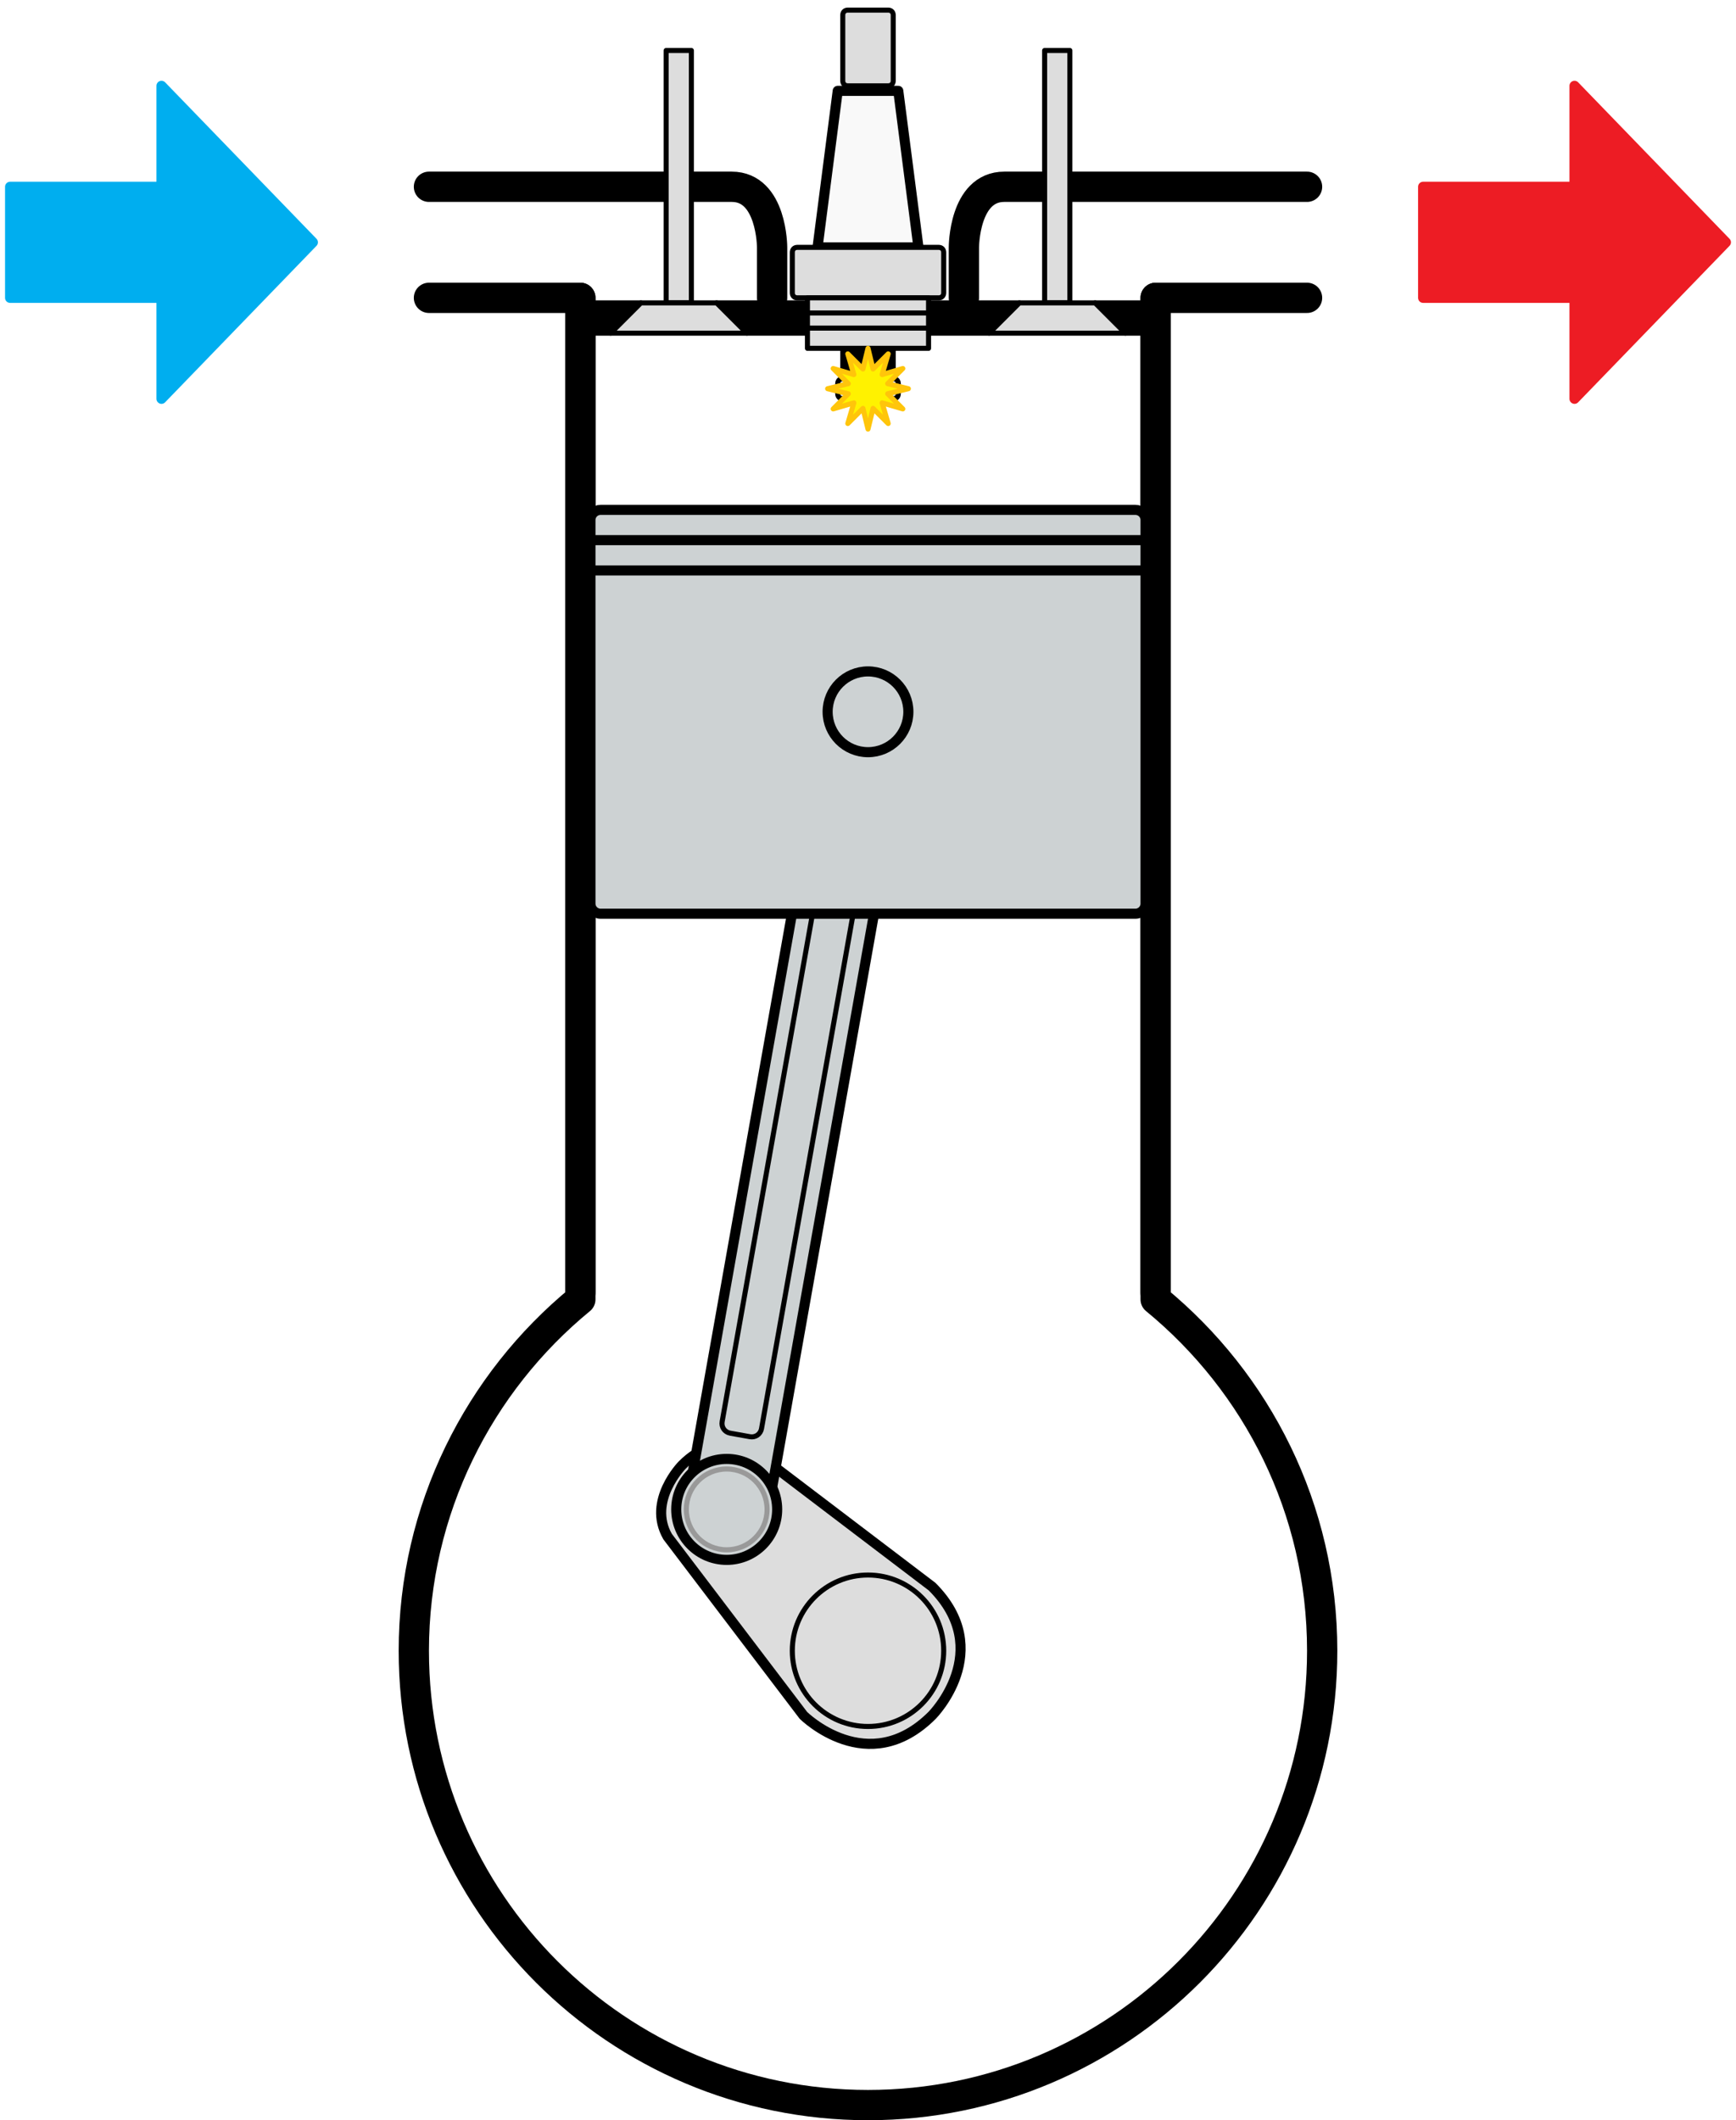 <svg version="1.0" id="petrol-engine" xmlns="http://www.w3.org/2000/svg" xmlns:xlink="http://www.w3.org/1999/xlink" x="0px" y="0px" width="344px" height="420px" viewBox="0 0 344 420" enable-background="new 0 0 344 420" xml:space="preserve" preserveAspectRatio="xMidYMid meet"><title>Petrol engine</title>
<!-- Copyright A*Star Education Ltd 2018 | www.astar-education.co.uk  -->
<rect fill="#FFFFFF" width="344" height="420"/>
<g stroke-linecap="round" stroke-linejoin="round">
<g id="cylinder" fill="none" stroke="#000000" stroke-width="6">
<polyline points="85,59 115,59 115,256"/>
<path d="M153,59V49c0,0,0-12-8-12H85"/>
<polyline points="259,59 229,59 229,256"/>
<path d="M191,59V49c0,0,0-12,8-12h60"/>
<path fill="none" stroke="#000000" stroke-width="6" d="M115,59v198.4c-20.1,16.5-33,41.6-33,69.6c0,49.7,40.3,90,90,90s90-40.3,90-90c0-28.1-12.9-53.1-33-69.6V59"/>
<g stroke-width="1" fill="#000">
<polygon points="229,60 229,66 223,66 217,60"/>
<polygon points="115,60 115,66 121,66 127,60"/>
<polygon points="202,60 196,66 148,66 142,60"/>
</g>
</g>
<g fill="#DDDDDD" stroke="#000000">
<g id="vinlet">
<rect x="132" y="10" width="5" height="50"/>
<polygon points="142,60 148,66 121,66 127,60"/>
</g>
<g id="voutlet">
<rect x="207" y="10" width="5" height="50"/>
<polygon points="217,60 223,66 196,66 202,60"/>
</g>
</g>
<g id="plug" stroke="#000000">
<polygon fill="#F9F9F9" stroke-width="2" points="178,18 166,18 162,49 182,49"/>
<rect x="167" y="69" width="10" height="6"/>
<g fill="#DDDDDD">
<path d="M177,16c0,0.6-0.4,1-1,1h-8c-0.6,0-1-0.4-1-1V3c0-0.6,0.4-1,1-1h8c0.6,0,1,0.4,1,1V16z"/>
<path d="M187,58c0,0.6-0.4,1-1,1h-28c-0.6,0-1-0.4-1-1v-8c0-0.6,0.4-1,1-1h28c0.6,0,1,0.4,1,1V58z"/>
<rect x="160" y="59" width="24" height="10"/>
<path d="M178,78c0,0.6-0.4,1-1,1h-10c-0.6,0-1-0.4-1-1v-2c0-0.6,0.4-1,1-1h10c0.6,0,1,0.4,1,1V78z"/>
<line x1="160" y1="65" x2="184" y2="65"/>
<line x1="160" y1="62" x2="184" y2="62"/>
</g>
</g>
<polygon id="spark" fill="#FFF200" stroke="#FFC50B" points="171,73.1 172,69 173,73.1 176,70.1 174.8,74.2 178.9,73 175.9,76 180,77 175.9,78 178.9,81 174.8,79.8 176,83.9 173,80.9 172,85 171,80.9 168,83.9 169.2,79.8 165.1,81 168.1,78 164,77 168.1,76 165.1,73 169.2,74.2 168,70.1 "/>
<g id="crank" stroke="#000000" fill="none">
<path fill="#DDDDDD" stroke-width="2" d="M135.2,290.2c7.1-7.1,14.1-2.8,14.1-2.8l35.4,26.9c12.7,12.7,0,25.5,0,25.5c-12.7,12.7-25.5,0-25.5,0l-26.9-35.4C128.2,297.3,135.2,290.2,135.2,290.2z"/>
<circle cx="143.7" cy="298.7" r="6"/>
<circle cx="172" cy="327" r="15"/>
</g>
<g id="conrod" fill="#CDD2D3" stroke="#000000">
<rect x="150" y="140.2" transform="matrix(0.985 0.175 -0.175 0.985 40.992 -24.257)" stroke-width="2" width="16" height="160"/>
<circle stroke-width="2" cx="172" cy="141.5" r="9"/>
<circle stroke-width="2" cx="144" cy="299" r="10"/>
<circle fill="none" stroke="#999999" cx="144" cy="299" r="8"/>
<path d="M150.9,283c-0.2,1.1-1.2,1.8-2.3,1.6l-3.9-0.7c-1.1-0.2-1.8-1.2-1.6-2.3l22.1-124.1c0.2-1.1,1.2-1.8,2.3-1.6l3.9,0.7c1.1,0.2,1.8,1.2,1.6,2.3L150.9,283z"/>
</g>
<g id="piston" fill="#CDD2D3" stroke="#000000">
<path stroke-width="2" d="M227,179c0,1.1-0.9,2-2,2H119c-1.1,0-2-0.9-2-2v-76c0-1.1,0.9-2,2-2h106c1.1,0,2,0.9,2,2V179z"/>
<rect x="117" y="107" stroke-width="2" width="110" height="6"/>
<circle fill="none" stroke-width="2" cx="172" cy="141" r="8"/>
</g>
<g stroke-width="2">
<polygon fill="#00AEEF" stroke="#00AEEF" points="62,48 32,17 32,37 2,37 2,59 32,59 32,79"/>
<polygon fill="#ED1C24" stroke="#ED1C24" stroke-width="2" points="342,48 312,17 312,37 282,37 282,59 312,59 312,79"/>
</g>
</g>
</svg>